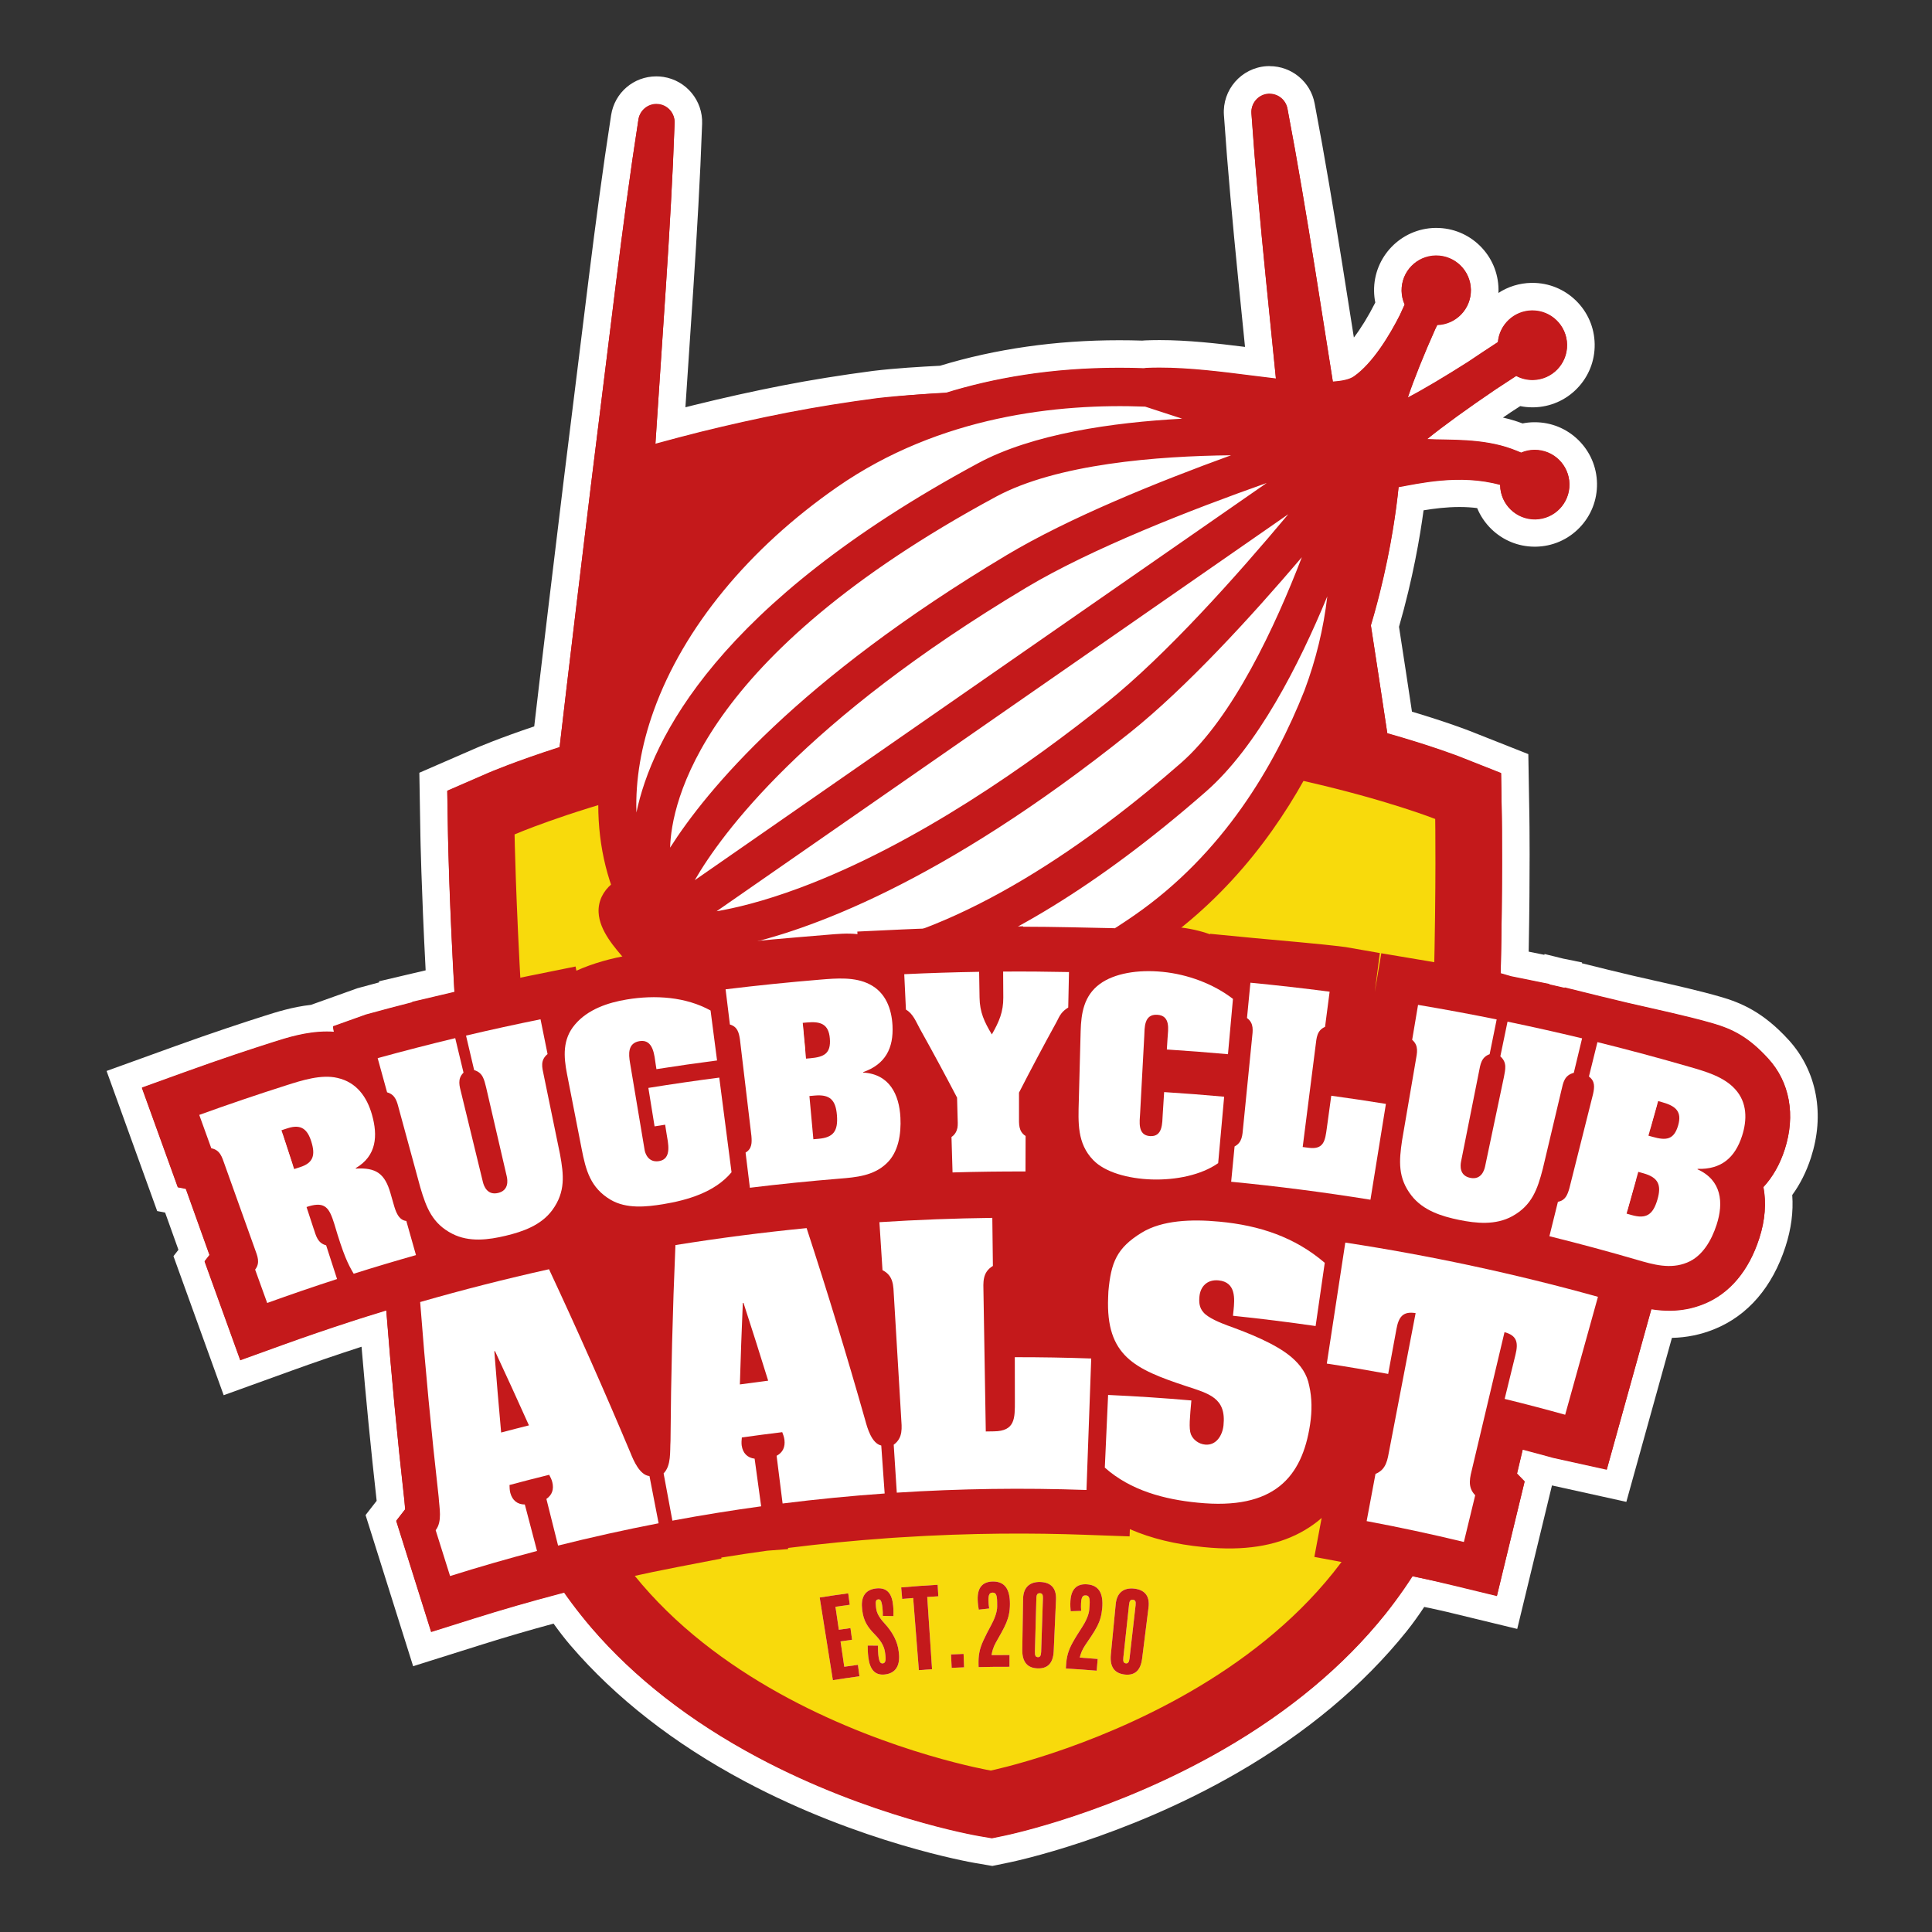 <?xml version="1.0" encoding="UTF-8"?><svg id="Laag_1" xmlns="http://www.w3.org/2000/svg" viewBox="0 0 1080 1080"><rect x="0" y="0" width="1080" height="1080" fill="#333333" stroke="none"/><defs><style>.cls-1{fill:#f8da0c;}.cls-2{fill:#c4191b;}.cls-3{fill:#fff;}</style></defs><path class="cls-2" d="M546.26,1033.84c-2.53-.43-62.85-10.98-126.4-44.89-38.48-20.53-70.48-45.48-95.11-74.16-4.48-5.22-8.38-10.65-12.11-15.98-15.17,4.01-30.43,8.43-45.4,13.14l-31.25,9.83-23.05-73.27,5.6-7.2c-.05-.58-.1-1.19-.15-1.81-3.61-32-6.76-64.56-9.38-96.92-.48.15-6.04,1.9-6.04,1.9l-4.46,1.44c-12.66,4.1-25.46,8.48-38.02,13.02l-30.81,11.13-24.01-66.47,2.77-3.55-10.35-28.92-4.46-.87-24.18-66.95,30.81-11.13c22.22-8.03,39.08-13.51,49.83-16.93,6.81-2.18,16.63-5.32,27.44-6.13l-.09-.5,24.71-8.84.28-.08c6.2-1.71,12.49-3.39,18.77-5.03l-.09-.38,24.86-5.85c-2.71-50.09-3.25-81.14-3.26-81.46l-.5-30.01,27.52-11.97c.14-.06,13.26-5.73,36-13.2l3.33-28.41,5.42-45.42,8.24-68.1,14.05-113.47c2.02-16.2,3.94-31.07,5.9-45.44,1.98-14.75,4.2-30.04,6.59-45.43,1.36-8.77,8.79-15.14,17.66-15.14.92,0,1.85.07,2.76.21,8.96,1.39,15.46,9.27,15.13,18.32-.56,15.54-1.26,30.98-2.1,45.86-.79,14.4-1.7,29.37-2.78,45.73l-5.15,77.29c4.83-1.28,9.79-2.56,15-3.87,16.48-4.08,33.02-7.74,49.16-10.9,15.82-3.07,32.2-5.71,50.1-8.07,13.05-1.56,26.7-2.3,37.83-2.88,30.64-9.42,63.88-14.2,98.82-14.2,4.38,0,8.85.08,13.29.23.42-.06.92-.12,1.47-.14,2.48-.11,5.1-.16,7.75-.16,17.33,0,35.31,2.28,52.7,4.49,1.3.17,2.55.32,3.74.47l-4.79-47.62c-1.62-16.2-3.03-31.12-4.32-45.62-1.33-14.82-2.56-30.22-3.64-45.76-.68-9.84,6.76-18.4,16.6-19.08.42-.03.84-.04,1.25-.04,8.58,0,15.97,6.12,17.56,14.56,2.88,15.19,5.61,30.39,8.11,45.19,2.43,14.26,4.85,29.05,7.42,45.21l8.67,54.86c.62-.22.88-.38.94-.43,7.08-4.92,15.73-16.64,23.16-31.36.42-.94.86-1.89,1.3-2.85-.69-2.33-1.05-4.74-1.1-7.2-.25-14.93,11.69-27.28,26.62-27.53h.46c14.68,0,26.82,11.94,27.07,26.62.22,13.04-8.98,24.21-21.31,26.91-2.46,5.55-4.82,11.09-6.95,16.32,4.64-2.79,9.63-5.89,14.85-9.21,4.32-2.93,8.94-6,13.77-9.15,2.82-11.87,13.33-20.54,25.88-20.76h.46c14.68,0,26.82,11.94,27.07,26.62.12,7.23-2.58,14.08-7.61,19.28-5.03,5.2-11.78,8.13-19.01,8.25h-.46c-2.79,0-5.56-.43-8.21-1.27-2.71,1.78-5.39,3.52-8,5.21-7.47,5.06-14.52,9.99-20.76,14.5,8.98.55,18.95,1.87,28.36,5.36.86.32,1.71.65,2.54.97,2.25-.64,4.57-.98,6.93-1.02h.46c14.68,0,26.82,11.94,27.07,26.62.25,14.93-11.69,27.28-26.62,27.53h-.46c-12.65,0-23.42-8.87-26.31-20.72-4.9-.96-10.17-1.45-15.75-1.45-10.4,0-19.83,1.62-27.03,2.96-1.66,13.98-5.67,40.42-14.67,71.19l3.94,25.66,4.28,28.3c23.13,6.75,36.28,11.93,36.42,11.98l27.9,11.03.5,30.01c0,.31.51,31.1-.52,81.43l22.33,4.52.03-.13,3.07.76,3.13.63-.03.13,21.3,5.27,14.71,3.54c3.42.79,7.03,1.6,10.69,2.43,13.05,2.95,26.54,6,37.76,9.25,11.83,3.42,22.2,8.44,34.38,21.8,13.98,15.21,17.97,36.47,10.92,58.31-2.6,8.04-6.32,15.08-11.1,21,1.13,9.2.07,18.86-3.15,28.77-6.6,20.39-18.83,34.69-35.36,41.37-6.65,2.72-13.79,4.17-21.2,4.3-.36,0-.72,0-1.07,0-1.44,0-2.88-.05-4.33-.14l-25.13,90.4-37.29-8.23-.2-.06c-3.08-.86-6.19-1.71-9.3-2.54l-.4,1.69,4.28,4.39-18.3,75.57-31.84-7.71c-4.74-1.15-9.69-2.17-14.48-3.15-1.18-.24-2.36-.48-3.54-.73-3.78,5.82-7.74,11.73-12.31,17.43-23.65,29.49-54.79,55.5-92.56,77.31-62.33,35.99-122.3,48.59-124.82,49.11l-8.29,1.71-8.35-1.43Z"/><path class="cls-3" d="M709.72,52.36c4.9,0,9.08,3.51,9.98,8.28,2.85,14.99,5.55,30.01,8.09,45.04,2.56,15.03,5.02,30.08,7.41,45.13l9.88,62.48c5.08-.36,9.26-1.2,11.75-2.93,10.53-7.31,20.11-23.22,25.72-34.37.85-1.89,1.75-3.84,2.67-5.85-1.06-2.34-1.67-4.93-1.72-7.66-.18-10.7,8.35-19.51,19.04-19.69.11,0,.22,0,.33,0,10.55,0,19.18,8.46,19.36,19.04.18,10.62-8.22,19.38-18.8,19.68-.34.72-.71,1.48-1.1,2.29-6.13,13.7-12,28.23-15.38,38.38,8.79-4.59,21.09-11.93,33.81-20.03,5.03-3.4,10.54-7.06,16.58-10.99.85-9.76,8.96-17.49,18.97-17.66.11,0,.22,0,.33,0,10.55,0,19.18,8.46,19.36,19.05.18,10.7-8.34,19.51-19.04,19.69-.11,0-.22,0-.33,0-3.27,0-6.35-.81-9.06-2.25-3.12,2.07-7.03,4.64-11.4,7.46-15.05,10.19-29.43,20.55-38.52,27.96,11.69.67,30.83-.69,47.68,5.57,1.87.69,3.52,1.36,5,1.99,2.24-.96,4.7-1.51,7.29-1.55.11,0,.22,0,.33,0,10.54,0,19.18,8.46,19.36,19.04.18,10.7-8.35,19.51-19.04,19.69-.11,0-.22,0-.33,0-10.55,0-19.18-8.46-19.36-19.04,0-.08,0-.17,0-.25-7.65-2.12-15.39-2.88-22.7-2.88-14.29,0-26.94,2.9-34.07,4.13-1.33,13.38-5.27,42.73-15.51,77.2l4.2,27.36,5.02,33.17c24.96,7.09,39.62,12.77,40.47,13.11l23.12,9.14.42,24.86c.02,1.43.53,34.25-.64,87.06l5.86,1.7,21.44,4.34-.05.22c2.84.63,5.67,1.28,8.5,1.92l.06-.23,20.01,4.95,14.76,3.55c15.76,3.64,33.96,7.49,48.1,11.59,10.82,3.13,19.83,7.52,30.84,19.59,12.07,13.13,15.45,31.62,9.28,50.75-2.71,8.39-6.76,15.45-11.93,21.03,1.68,8.8.98,18.57-2.32,28.72-5.87,18.14-16.57,30.81-30.91,36.6-6.38,2.61-12.6,3.64-18.45,3.74-.32,0-.63,0-.94,0-3.49,0-6.84-.32-10-.83l-24.93,89.69-29.95-6.61c-5.64-1.57-11.33-3.1-17.03-4.59l-3.21,13.52,4.26,4.37-15.48,63.93-24.35-5.9c-7.73-1.87-15.61-3.32-23.43-5.03-4.64,7.19-9.24,14.4-14.73,21.25-23.05,28.74-53.46,54.13-90.4,75.46-61.22,35.35-120.04,47.73-122.52,48.23l-6.87,1.42-6.92-1.18c-2.49-.43-61.7-10.82-124.07-44.09-37.64-20.08-68.89-44.43-92.89-72.38-5.45-6.35-10.04-13.09-14.72-19.78l-3.51.92c-15.85,4.17-31.81,8.77-47.44,13.69l-23.9,7.52-19.53-62.06,5-6.43c-.03-.34-.06-.66-.09-.96-.12-1.18-.25-2.49-.34-3.87-3.97-35.22-7.38-71-10.14-106.42-3.57,1.09-7.14,2.19-10.68,3.3l-4.6,1.45-4.51,1.46c-12.76,4.13-25.64,8.54-38.27,13.11l-23.56,8.51-19.94-55.21,2.76-3.54-13.26-37.05-4.47-.87-20.08-55.58,23.56-8.51c21.58-7.8,38.2-13.22,49.55-16.84,7.82-2.5,18.67-5.97,30.25-5.97,1.32,0,2.66.05,4,.14l-.53-3.08,18.34-6.56c8.59-2.37,17.28-4.67,25.97-6.89l-.05-.22,21.28-5.01,2.35-.56c-2.98-53.11-3.58-86.17-3.6-87.6l-.42-24.86,22.8-9.92c.83-.36,15.29-6.54,40-14.46l3.9-33.32,5.42-45.4,5.49-45.39,2.75-22.7,2.81-22.69,11.24-90.76c1.88-15.13,3.83-30.24,5.88-45.36,2.03-15.11,4.23-30.21,6.57-45.29.78-5.02,5.11-8.62,10.04-8.61.52,0,1.04.04,1.57.12,5.15.8,8.79,5.33,8.61,10.42-.55,15.25-1.24,30.49-2.09,45.72-.83,15.23-1.77,30.44-2.78,45.65l-5.87,88.07c.39-.11.78-.22,1.16-.32,8.02-2.21,16.06-4.31,24.12-6.34,16.14-3.99,32.39-7.61,48.76-10.81,16.39-3.18,32.94-5.79,49.63-7.99,12.57-1.5,25.37-2.21,38.18-2.88,27.08-8.43,59.43-14.14,97.46-14.14,4.52,0,9.11.08,13.79.25.43-.07.85-.15,1.29-.17,2.46-.11,4.93-.16,7.43-.16,16.85,0,34.55,2.25,51.74,4.43,4.38.56,8.87,1.11,13.33,1.63l-5.75-57.2c-1.51-15.17-2.96-30.34-4.31-45.53-1.36-15.19-2.57-30.39-3.63-45.62-.39-5.61,3.84-10.47,9.44-10.85.24-.02.48-.03.72-.03M709.72,36.94h0c-.59,0-1.2.02-1.79.06-14.07.98-24.73,13.23-23.75,27.31,1.08,15.57,2.31,31.02,3.65,45.93,1.28,14.47,2.7,29.42,4.32,45.68l3.82,38c-15.78-1.98-31.95-3.81-47.8-3.81-2.76,0-5.49.06-8.09.17-.54.02-1.05.07-1.5.12-4.32-.14-8.66-.21-12.92-.21-35.36,0-69.05,4.8-100.17,14.26-11.07.58-24.47,1.33-37.3,2.87h-.09s-.09.02-.09.02c-18.06,2.38-34.59,5.04-50.55,8.14-16.29,3.18-32.95,6.88-49.53,10.98h-.03s-.03.01-.03.01c-1.59.4-3.16.8-4.72,1.19l4.44-66.62c1.08-16.42,2-31.41,2.79-45.83.84-14.92,1.55-30.41,2.11-46.01.48-12.95-8.83-24.22-21.65-26.21-1.3-.2-2.62-.3-3.94-.3-12.7,0-23.33,9.11-25.28,21.67-2.39,15.43-4.62,30.77-6.61,45.6-1.95,14.38-3.89,29.28-5.9,45.51l-11.24,90.77-2.81,22.69-2.75,22.74-5.49,45.39-5.42,45.42-2.76,23.57c-20.11,6.77-31.43,11.66-31.97,11.89l-22.81,9.92-9.44,4.11.17,10.29.42,24.86c0,.31.51,28.85,2.93,75.3l-11.07,2.6-15.05,3.54.14.58c-3.87,1.03-7.73,2.08-11.57,3.13l-.56.15-.54.19-18.34,6.56-7.1,2.54c-10.41,1.17-19.57,4.1-26.12,6.19-10.79,3.44-27.75,8.95-50.09,17.02l-23.56,8.51-14.5,5.24,5.24,14.5,20.08,55.58,2.97,8.23,4.44.86,7.44,20.8-2.78,3.56,2.89,8.01,19.94,55.21,5.24,14.5,14.5-5.24,23.56-8.51c12.47-4.51,25.18-8.86,37.78-12.94l1.23-.4c2.42,28.79,5.26,57.67,8.45,86.13l-1.24,1.59-4.96,6.38,2.43,7.71,19.53,62.06,4.63,14.71,14.71-4.63,23.9-7.52c13.15-4.14,26.53-8.05,39.89-11.66,2.91,4.05,6,8.14,9.45,12.17,25.25,29.41,58,54.96,97.33,75.94,64.6,34.47,126.14,45.24,128.73,45.69l6.91,1.18,2.86.49,2.85-.59,6.87-1.42c2.57-.53,63.72-13.37,127.12-49.98,38.6-22.29,70.47-48.93,94.72-79.16,3.62-4.51,6.84-9.1,9.87-13.64,4.36.9,8.52,1.77,12.64,2.76l24.35,5.9,14.99,3.63,3.63-14.99,15.48-63.93.31-1.29,27.31,6.03,14.27,3.15,3.91-14.08,21.57-77.59c8.25-.17,16.22-1.81,23.69-4.86,18.71-7.56,32.47-23.51,39.79-46.15,3.2-9.84,4.47-19.52,3.78-28.85,4.43-6.08,7.94-13.08,10.47-20.9,3.86-11.98,4.77-23.8,2.69-35.14-2.11-11.55-7.4-22.19-15.29-30.77-14.18-15.53-26.6-20.7-37.91-23.97-11.43-3.32-25.04-6.39-38.19-9.36-3.62-.82-7.2-1.63-10.66-2.42l-14.65-3.52-14.05-3.48.09-.45-10.56-2.14-10.4-2.57-.11.45-8.76-1.77c.85-46.11.41-74.01.39-75.27l-.42-24.86-.17-10.29-9.57-3.79-23.12-9.14c-.12-.05-11.8-4.65-32.36-10.81l-3.55-23.43-3.69-24.01c7.73-26.82,11.74-50.3,13.73-65.11,5.91-.98,12.8-1.85,20.1-1.85,3.43,0,6.73.2,9.86.6,1.77,4.31,4.41,8.25,7.82,11.61,6.55,6.43,15.2,9.97,24.37,9.97.2,0,.39,0,.59,0,9.3-.16,17.97-3.92,24.43-10.6,6.46-6.68,9.93-15.48,9.78-24.77-.15-9.19-3.85-17.79-10.4-24.23-6.55-6.43-15.2-9.97-24.37-9.97-.2,0-.39,0-.59,0-2.12.03-4.22.26-6.27.67-.13-.05-.26-.1-.39-.15-3.49-1.3-7.03-2.32-10.55-3.12,1.49-1.02,2.99-2.05,4.52-3.08,1.69-1.09,3.41-2.2,5.14-3.33,2.24.45,4.53.68,6.82.68.2,0,.39,0,.59,0,9.3-.16,17.97-3.92,24.43-10.6,6.46-6.68,9.93-15.48,9.77-24.77-.15-9.19-3.85-17.79-10.4-24.23-6.55-6.43-15.2-9.97-24.37-9.97-.2,0-.39,0-.59,0-6.79.11-13.12,2.16-18.43,5.62.03-.71.04-1.42.03-2.14-.15-9.19-3.85-17.79-10.4-24.23-6.55-6.43-15.2-9.97-24.37-9.97-.2,0-.39,0-.59,0-19.18.32-34.53,16.19-34.2,35.37.04,2.14.26,4.24.68,6.31-.04.1-.09.19-.13.29-3.78,7.46-7.9,14.14-11.84,19.31l-6.36-40.25c-2.58-16.23-5.01-31.05-7.44-45.31-2.5-14.79-5.24-30.05-8.14-45.33-2.27-12.06-12.84-20.82-25.13-20.82h0Z"/><line class="cls-2" x1="332.33" y1="431.93" x2="366.97" y2="67.91"/><path class="cls-2" d="M777.34,422.11l-6.84-45.2-6.94-45.19-7.01-45.18-3.51-22.59-3.57-22.58-14.28-90.33c-2.39-15.05-4.85-30.1-7.41-45.13-2.54-15.03-5.24-30.05-8.09-45.04-.94-5-5.5-8.61-10.7-8.25-5.61.39-9.83,5.25-9.44,10.86,1.06,15.23,2.26,30.43,3.63,45.62,1.35,15.19,2.79,30.36,4.31,45.53l8.83,87.82c-.39-.09-.78-.19-1.17-.28-8.09-1.94-16.19-3.77-24.32-5.52-16.26-3.45-32.63-6.52-49.1-9.17-16.48-2.63-33.11-4.68-49.87-6.32-16.8-1.44-33.76-2.25-50.97-2.12-17.2.45-34.13,1.84-50.87,3.83-16.69,2.2-33.24,4.81-49.63,7.99-16.38,3.2-32.62,6.82-48.76,10.81-8.06,2.03-16.1,4.13-24.12,6.34-.39.11-.78.22-1.16.32l5.87-88.07c1-15.21,1.94-30.43,2.77-45.65.86-15.22,1.55-30.46,2.09-45.72.19-5.08-3.46-9.62-8.61-10.42-5.55-.86-10.75,2.94-11.61,8.49-2.34,15.08-4.54,30.18-6.57,45.29-2.05,15.11-4,30.23-5.89,45.35l-11.24,90.76-2.81,22.69-2.75,22.7-5.49,45.39-5.42,45.4-5.32,45.41c-.03.27-.07.63-.09.91-.85,11.59,7.86,21.67,19.44,22.52,11.59.85,21.67-7.86,22.52-19.44l3.34-45.6,3.24-45.61,3.17-45.61.82-11.74.85-.22,5.84-1.47,5.86-1.43c7.82-1.9,15.67-3.7,23.53-5.43,15.71-3.5,31.48-6.65,47.26-9.52,15.79-2.76,31.58-5.18,47.36-7.09,15.76-1.78,31.47-3.03,46.99-3.39,15.52-.17,31.27.56,47.08,1.81,15.83,1.37,31.69,3.26,47.57,5.49,15.87,2.33,31.73,4.96,47.56,7.92,7.91,1.46,15.82,3,23.7,4.64l5.9,1.23,5.89,1.28.85.19,1.21,11.7,4.7,45.48,4.77,45.47,4.87,45.46c.03.27.08.63.12.91,1.74,11.49,12.46,19.39,23.95,17.65,11.49-1.74,19.39-12.46,17.65-23.95Z"/><path class="cls-1" d="M550.7,1008.11c-2.37-.41-58.7-10.29-118.45-42.17-35.59-18.99-65.04-41.89-87.52-68.08-28.63-33.35-45.91-71.92-51.35-114.65-21.67-170.27-24.32-314.99-24.34-316.43l-.21-12.43,11.4-4.96c1.14-.5,28.51-12.31,74.77-24.44,42.42-11.13,109.62-24.67,188.92-26,79.3-1.33,146.92,9.94,189.68,19.64,46.64,10.57,74.39,21.46,75.55,21.91l11.56,4.57.21,12.43c.02,1.44,2.24,146.17-13.7,317.07-4,42.89-19.97,82.02-47.47,116.31-21.59,26.93-50.25,50.81-85.19,70.98-58.64,33.86-114.61,45.64-116.96,46.12l-3.44.71-3.46-.59Z"/><path class="cls-2" d="M544.22,417.56c149.92-2.52,258.07,40.25,258.07,40.25,0,0,2.41,143.17-13.62,315.03-16.03,171.86-234.83,216.91-234.83,216.91,0,0-220.19-37.68-241.99-208.9-21.79-171.22-24.2-314.4-24.2-314.4,0,0,106.65-46.38,256.57-48.9M543.6,380.33c-35.84.6-72.28,3.67-108.28,9.12-28.8,4.36-57.41,10.24-85.05,17.49-47.63,12.49-76.27,24.85-77.47,25.37l-22.8,9.91.42,24.86c.03,1.49.65,37.22,3.98,94.53,3.07,52.77,9.12,134.45,20.51,223.95,5.91,46.41,24.64,88.27,55.69,124.43,24,27.95,55.25,52.3,92.89,72.38,62.37,33.27,121.58,43.67,124.07,44.09l6.92,1.18,6.87-1.42c2.47-.51,61.3-12.88,122.52-48.23,36.94-21.33,67.36-46.72,90.4-75.46,29.82-37.18,47.14-79.65,51.48-126.23,4.62-49.58,10.63-128.78,12.97-224.51,1.4-57.38.83-93.11.81-94.61l-.42-24.86-23.12-9.14c-1.21-.48-30.26-11.87-78.28-22.76-27.86-6.32-56.66-11.24-85.59-14.62-36.17-4.23-72.68-6.08-108.53-5.47h0Z"/><path class="cls-3" d="M366.31,520.26c48.91,70.43,166.59,74.6,274.02-.01,60.19-41.8,92.37-104.62,109.15-160.35,12.29-40.82,29.21-89.9,12.28-114.28h0c-16.93-24.37-68.83-25.66-111.37-28.4-58.09-3.74-128.19,4.48-188.38,46.28-107.43,74.61-144.62,186.34-95.71,256.76Z"/><path class="cls-2" d="M857.62,251.64c-2.59.04-5.05.6-7.29,1.55-1.48-.63-3.13-1.3-5-1.99-16.85-6.25-36-4.9-47.68-5.57,9.09-7.41,23.47-17.77,38.52-27.96,4.37-2.82,8.28-5.39,11.4-7.46,2.8,1.48,6,2.3,9.39,2.25,10.7-.18,19.22-9,19.04-19.69-.18-10.7-9-19.22-19.69-19.04-10.01.17-18.12,7.9-18.97,17.66-6.04,3.93-11.56,7.59-16.58,10.99-12.73,8.1-25.02,15.45-33.81,20.03,3.38-10.15,9.25-24.69,15.38-38.38.4-.81.76-1.57,1.11-2.29,10.58-.31,18.98-9.07,18.8-19.68-.18-10.7-9-19.22-19.69-19.04-10.7.18-19.22,9-19.04,19.69.05,2.73.66,5.32,1.72,7.66-.93,2-1.82,3.96-2.67,5.85-5.61,11.15-15.19,27.06-25.72,34.37-8.29,5.76-34.12,2.48-56.91-.41-19.74-2.5-40.15-5.09-59.17-4.27-.44.02-.87.1-1.29.17-88.7-3.15-148.49,24.42-183.48,48.71-53.08,36.87-92.3,84.83-110.42,135.07-18.24,50.56-13.96,99.03,12.04,136.47,26,37.44,69.92,58.37,123.67,58.94,53.4.57,112.04-19.43,165.12-56.29,42.81-29.73,71.29-69.42,90.17-107.39.13-.2.26-.4.38-.61,33.61-60.88,42.68-126.48,44.88-148.63,10.78-1.87,34.16-7.53,56.77-1.25,0,.08,0,.17,0,.25.18,10.7,9,19.22,19.69,19.04,10.7-.18,19.22-9,19.04-19.69-.18-10.7-9-19.22-19.69-19.04ZM355.76,454.2c-.59-18.12,2.63-37.4,9.75-57.15,16.64-46.13,53.06-90.46,102.56-124.84,57.24-39.75,123.53-46.77,172.08-44.9l20.68,6.74c-38.84,2.09-83.58,8.43-114.2,24.96-145.64,78.6-182.35,154.41-190.87,195.19ZM556.71,277.69c34.13-18.42,90.42-22.76,131.47-23.19-41.2,14.96-90.64,34.98-125.37,55.75-117.19,70.07-167.84,131.55-188.21,163.58.68-24.45,16.34-106.67,182.12-196.14ZM573.69,328.47c36.6-21.88,91.82-43.43,134.4-58.48l-319.71,222.04c14.87-25.79,61.07-89.27,185.31-163.55ZM720.2,287.41c-28.97,34.64-68.44,78.85-101.74,105.51-42.15,33.75-106.11,79.09-171.41,103.42-20.65,7.69-36.3,11.33-46.48,13.06l319.64-221.98ZM631.72,409.49c31.59-25.29,67.61-64.63,96.02-98.01-14.73,38.31-38.46,89.55-67.64,115.09-48.44,42.41-120.97,95.09-191.43,105.23-27.73,3.99-46.43-.01-55.8-3.12,37.18-7.94,112.42-33.98,218.85-119.2ZM729.24,385.88c-16.78,42.42-45.66,91.42-94.96,125.66-49.5,34.38-103.76,53.02-152.79,52.5-21-.22-40.19-3.94-56.96-10.82,41.18,6.26,125.04-1.66,249.56-110.68,28.88-25.28,52.15-70.99,67.88-109.18-2.09,17.96-6.31,35.37-12.73,52.51Z"/><path class="cls-2" d="M363.21,499.45c.17,0,.17-.27,0-.27s-.17.27,0,.27h0Z"/><path class="cls-2" d="M358.74,489.04c-12.09-1.39-24.74,8.15-24.12,20.99.5,10.34,8.97,19.67,15.38,27.12,4.56,5.3,13.67,5.55,19.32,2.16,5.44-3.26,11.13-5.62,15.95-9.83,5.09-4.44,5.85-13.9,2.17-19.4-3.83-5.73-11.29-9.38-18.17-7.04-5.98,2.04-11,6.03-16.48,9.07,6.44.72,12.88,1.44,19.32,2.16,2.48,3.07.2.19-.34-.53-.7-.95-1.37-1.91-2.03-2.88-1.32-1.95-2.46-4.01-3.74-5.99-.15-.28-.31-.56-.46-.84,1.45,2.66,1.86,5.41,1.21,8.24-.35.83-.7,1.66-1.06,2.49-1.79,2.16-2.11,2.64-.97,1.45-.6.49-1.19.98-1.79,1.46,1.21-.83,2.34-1.74,3.39-2.76,2.53-2.36-2.36,1.64-.11.01,4.88-3.52,8.25-9.74,6.15-15.88-2.18-6.38-7.21-9.28-13.64-10.02h0Z"/><path class="cls-3" d="M175.35,686.87c1.3,3.97,2.23,8.05,6.96,9.26,2.04,6.29,4.07,12.57,6.11,18.86-13.08,4.24-26.1,8.7-39.06,13.38-2.25-6.22-4.49-12.43-6.74-18.65,3.01-3.86,1.24-7.65-.16-11.58-5.64-15.76-11.28-31.52-16.92-47.28-1.41-3.93-2.42-8-7.42-8.97-2.25-6.22-4.49-12.43-6.74-18.65,16.14-5.83,32.35-11.34,48.65-16.53,8.69-2.78,19.65-6.27,28.6-4.14,10.76,2.41,16.5,10.7,19.29,20.48,3.36,11.81,2.66,23.07-9.08,29.96.02.08.05.17.07.25,11.41-.68,16.24,2.86,19.37,13.76.59,2.05,1.17,4.1,1.76,6.14,1.04,3.64,2.56,8.9,7.1,9.37,1.8,6.36,3.6,12.72,5.4,19.08-11.65,3.3-23.26,6.77-34.83,10.42-3.17-5.43-5.61-10.13-10.88-28.02-2.67-8.45-4.89-12.43-14.1-9.72-.46.15-.92.3-1.37.45,1.33,4.05,2.65,8.1,3.98,12.15ZM164.44,653.52c1.14-.37,2.29-.75,3.43-1.12,7.37-2.38,8.49-6.82,6.14-14.29-2.15-6.84-5.67-9.85-13.18-7.43-1.16.38-2.33.76-3.49,1.14,2.37,7.23,4.73,14.46,7.1,21.69Z"/><path class="cls-3" d="M260.52,578.9c13.84-3.26,27.73-6.29,41.64-9.11,1.31,6.48,2.62,12.96,3.93,19.43-4.26,3.53-3.01,7.54-2.17,11.62,3.04,14.78,6.08,29.55,9.12,44.33,2.15,11.68,3.11,21.05-4.2,31.14-6.3,8.68-16.69,12.22-26.13,14.48-9.44,2.25-20.32,3.79-29.89-1.1-11.1-5.69-14.49-14.48-17.85-25.87-3.97-14.56-7.93-29.11-11.9-43.67-1.1-4.02-1.79-8.17-6.68-9.53-1.76-6.37-3.51-12.74-5.27-19.11,14.41-3.97,28.86-7.7,43.36-11.18,1.54,6.43,3.09,12.85,4.63,19.28-3.61,3.55-2.22,7.52-1.23,11.57,4.02,16.52,8.04,33.03,12.06,49.55.52,2.16,2.39,7.6,8.5,6.14,6.12-1.45,5.33-7.14,4.83-9.31-3.84-16.56-7.68-33.12-11.52-49.68-1.08-4.03-1.62-8.2-6.7-9.69-1.51-6.43-3.03-12.87-4.54-19.3Z"/><path class="cls-3" d="M400.83,592.81c-11.31,1.47-22.6,3.08-33.88,4.85-.13-.82-.26-1.63-.38-2.45-.77-4.89-1.16-14.48-9.03-13.22-6.67,1.09-6.18,7.23-5.38,11.99,2.74,16.34,5.47,32.67,8.21,49.01.2,1.16,1.71,7.11,8.03,6.08,7.45-1.2,4.98-10.43,4.19-15.46-.26-1.63-.51-3.26-.77-4.9-1.97.31-3.94.62-5.91.94-1.16-7.17-2.31-14.34-3.47-21.5,13.19-2.13,26.4-4.05,39.63-5.76,2.29,17.63,4.58,35.27,6.86,52.9-9.28,11.18-24.67,15.62-38.18,17.85-9.55,1.55-20.54,2.7-29.34-2.42-11.43-6.74-13.95-16.58-16.29-28.62-2.72-13.91-5.44-27.82-8.16-41.73-1.9-9.72-2.59-19.44,4.48-27.68,7.05-8.37,18.27-12.23,28.99-13.98,15.87-2.62,32.9-1.5,46.78,6.17,1.21,9.31,2.42,18.63,3.63,27.94Z"/><path class="cls-3" d="M419.19,663.99c-.8-6.56-1.6-13.12-2.41-19.68,3.6-2.15,3.58-5.55,3.26-9.33-2.14-18-4.28-36.01-6.42-54.01-.58-3.74-1.38-7.06-5.6-8.26-.8-6.56-1.6-13.12-2.41-19.68,17.59-2.15,35.22-3.95,52.87-5.41,9.14-.76,19.4-1.62,27.59,2.58,9.04,4.54,12.35,13.79,12.84,23.04.67,12.78-4.04,21.73-16.38,26.07,0,.09.01.17.02.26,14.58.87,20.13,12.14,20.79,25.15.47,9.12-1.06,19.37-7.76,25.64-7.29,6.96-17.01,7.76-26.41,8.52-16.69,1.36-33.35,3.05-49.98,5.08ZM450.56,591.78c.79-.07,1.58-.14,2.38-.21,7.79-.69,11.61-2.68,10.95-11.01-.65-8.19-5.23-9.67-12.74-9-.8.07-1.61.14-2.41.22.61,6.67,1.22,13.34,1.83,20ZM454.68,636.85c.98-.09,1.95-.18,2.93-.26,8.28-.73,10.94-4.32,10.24-13.17-.68-8.58-3.94-11.74-12.39-11-1,.09-1.99.18-2.99.27.74,8.05,1.47,16.11,2.21,24.16Z"/><path class="cls-3" d="M514.3,575.26c-2.17-3.96-3.85-8.59-7.88-10.88-.31-6.6-.63-13.2-.94-19.8,13.95-.66,27.9-1.1,41.86-1.33.08,4.83.16,9.65.24,14.48.13,8.09,2.65,13.52,6.87,20.52,4.05-7.09,6.45-12.58,6.4-20.66-.03-4.83-.06-9.65-.09-14.48,12.27-.08,24.54.01,36.81.27-.14,6.61-.28,13.21-.42,19.82-3.55,2.28-4.53,3.96-6.47,7.97-7.23,13.14-14.25,26.35-21.05,39.61,0,4.43,0,8.87,0,13.3,0,4.18-.38,8.34,3.69,10.96-.02,6.61-.04,13.22-.06,19.82-13.6-.04-27.19.14-40.78.54-.2-6.61-.39-13.21-.59-19.82,2-1.36,2.85-3.08,3.31-5.05.33-1.84.15-3.92.1-6-.1-3.65-.2-7.3-.29-10.95-6.7-12.82-13.6-25.6-20.69-38.31Z"/><path class="cls-3" d="M652.7,580.03c.29-4.55,1.74-12.32-5.8-12.77-7.54-.43-7.01,7.45-7.25,12-.77,14.37-1.54,28.74-2.32,43.11-.25,4.56-1.55,12.31,5.59,12.72,7.14.43,6.75-7.42,7.04-11.98.27-4.21.54-8.42.8-12.63,11.19.71,22.37,1.57,33.55,2.58-1.12,12.38-2.23,24.77-3.35,37.15-9.38,6.61-23.55,9.53-37.08,9.11-13.4-.43-26.26-4.08-32.74-10.81-9.05-9.3-8.43-20.99-8.08-33.26.34-12.95.69-25.9,1.03-38.85.27-10.03,1.84-19.8,10.65-26.3,8.1-5.99,21.28-8.2,35.08-6.84,13.94,1.35,28.43,6.65,39.41,15.12-.93,10.31-1.86,20.61-2.79,30.92-11.38-1.03-22.77-1.9-34.17-2.63.14-2.21.28-4.43.42-6.64Z"/><path class="cls-3" d="M688.23,660.59c.64-6.58,1.27-13.16,1.91-19.73,4.32-2.2,4.36-6.39,4.77-10.54,1.66-16.66,3.32-33.31,4.98-49.97.41-4.15,1.24-8.27-2.81-11.28.64-6.58,1.27-13.16,1.91-19.73,14.78,1.43,29.54,3.1,44.28,5.02-.85,6.55-1.71,13.11-2.56,19.66-4.63,2.03-4.74,6.23-5.27,10.37-2.41,18.93-4.82,37.87-7.23,56.8,1.1.14,2.21.28,3.31.43,8.64,1.14,9.24-4.15,10.2-11.14.82-5.99,1.64-11.97,2.46-17.96,10.2,1.4,20.38,2.91,30.55,4.56-2.88,17.86-5.76,35.71-8.64,53.57-25.87-4.17-51.84-7.52-77.86-10.04Z"/><path class="cls-3" d="M842.72,571.11c13.93,2.89,27.83,6,41.68,9.33-1.55,6.43-3.09,12.85-4.64,19.28-5.36,1.4-5.92,5.56-6.89,9.62-3.48,14.68-6.96,29.36-10.44,44.04-2.98,11.5-6.07,20.39-16.98,26.45-9.4,5.21-20.32,4.03-29.83,2.1-9.51-1.95-20.01-5.14-26.6-13.6-7.64-9.84-6.99-19.23-5.23-30.98,2.55-14.87,5.09-29.74,7.64-44.61.7-4.11,1.82-8.16-2.02-11.46,1.1-6.52,2.19-13.03,3.29-19.55,14.68,2.47,29.33,5.18,43.95,8.14-1.31,6.48-2.62,12.95-3.93,19.43-4.77,1.7-5.18,5.88-6,9.97-3.32,16.67-6.65,33.34-9.97,50.01-.43,2.18-1.04,7.89,5.12,9.15,6.16,1.27,7.85-4.23,8.31-6.4,3.5-16.63,7.01-33.27,10.51-49.9.73-4.11,1.99-8.12-1.99-11.61,1.34-6.47,2.68-12.94,4.02-19.41Z"/><path class="cls-3" d="M866.13,691.04c1.59-6.41,3.18-12.83,4.76-19.24,4.15-.72,5.36-3.91,6.4-7.54,4.42-17.58,8.83-35.17,13.25-52.75.79-3.7,1.23-7.09-2.32-9.72,1.59-6.41,3.18-12.83,4.76-19.24,17.32,4.29,34.59,8.93,51.77,13.91,8.9,2.58,18.91,5.47,25.16,12.35,6.92,7.5,6.75,17.34,3.91,26.15-3.93,12.17-11.6,18.83-24.83,18.44-.03.08-.05.17-.08.25,13.48,6.07,14.71,18.6,10.68,30.99-2.81,8.69-7.94,17.71-16.52,21.15-9.39,3.87-18.87,1.11-28.01-1.55-16.25-4.74-32.56-9.13-48.94-13.19ZM921.49,634.85c.77.22,1.55.43,2.32.65,7.6,2.15,11.92,1.67,14.27-6.35,2.31-7.88-1.48-10.91-8.81-12.98-.79-.22-1.57-.44-2.35-.66-1.81,6.45-3.62,12.89-5.43,19.34ZM909.26,678.42c.95.27,1.91.54,2.86.81,8.07,2.29,11.88-.1,14.38-8.62,2.43-8.25.47-12.38-7.77-14.72-.97-.28-1.94-.55-2.92-.82-2.18,7.79-4.37,15.57-6.55,23.36Z"/><path class="cls-3" d="M300.19,867c-16.28,4.28-32.48,8.95-48.59,14.02-2.69-8.54-5.38-17.09-8.06-25.63,3.81-4.9,2.03-12.48,1.68-18.48-4.09-36.23-7.55-72.59-10.35-109.06,23.86-6.86,47.88-12.97,72.03-18.34,15.88,33.96,31.05,68.16,45.51,102.59,1.81,4.51,5.2,12.47,10.65,13.04,1.7,8.79,3.4,17.59,5.11,26.38-18.82,3.64-37.56,7.8-56.2,12.47-2.18-8.69-4.35-17.38-6.53-26.07,3.23-2.27,4.27-5.43,3.3-9.38-.38-1.55-1.06-2.83-1.74-4.12-7.41,1.82-14.8,3.72-22.18,5.7.02,1.46.09,3.09.46,4.45,1.11,4.1,3.92,6.45,8.1,6.45,2.28,8.66,4.55,17.33,6.83,25.99ZM295.68,796.79c-6.22-13.87-12.55-27.71-18.98-41.51-.12.03-.24.06-.37.09,1.17,15.16,2.44,30.3,3.81,45.42,5.17-1.37,10.35-2.71,15.54-4Z"/><path class="cls-3" d="M425.49,842.04c-16.59,2.27-33.13,4.94-49.62,8.01-1.64-8.81-3.27-17.61-4.91-26.42,4.34-4.4,3.49-12.14,3.86-18.14.27-36.45,1.18-72.95,2.75-109.49,24.36-3.91,48.82-7.07,73.33-9.48,11.64,35.63,22.56,71.41,32.75,107.32,1.26,4.69,3.66,13.01,8.98,14.22.63,8.94,1.26,17.87,1.9,26.81-19.05,1.35-38.08,3.21-57.05,5.59-1.11-8.89-2.23-17.78-3.35-26.66,3.46-1.86,4.86-4.87,4.38-8.91-.19-1.58-.71-2.94-1.23-4.3-7.54.91-15.07,1.9-22.59,2.97-.15,1.45-.27,3.07-.08,4.47.6,4.2,3.11,6.87,7.23,7.38,1.22,8.87,2.43,17.75,3.65,26.62ZM429.41,771.81c-4.5-14.52-9.09-29.02-13.8-43.5-.12.02-.25.03-.37.05-.65,15.19-1.2,30.37-1.65,45.54,5.27-.73,10.55-1.43,15.82-2.09Z"/><path class="cls-3" d="M501.31,834.42c-.57-8.94-1.15-17.88-1.72-26.82,5.34-3.88,4.51-9.49,4.16-15.14-1.35-22.65-2.7-45.3-4.05-67.95-.34-5.64-.09-11.34-6.38-14.48-.57-8.94-1.15-17.88-1.72-26.82,21.01-1.35,42.06-2.15,63.11-2.41.11,8.96.22,17.91.32,26.87-6.03,3.62-5.35,9.27-5.26,14.93.43,25.87.86,51.74,1.29,77.6,1.52-.03,3.04-.05,4.55-.07,11.9-.12,11.72-7.32,11.71-16.88-.01-8.19-.03-16.38-.04-24.57,14.24-.02,28.48.22,42.72.73-.88,24.5-1.77,49-2.65,73.5-35.35-1.27-70.73-.77-106.03,1.49Z"/><path class="cls-3" d="M689.53,732.74c.69-6.67,1.49-16.04-8.35-17-6.43-.61-10.22,3.51-10.7,9.14-.26,3-.14,6.02,2.24,8.72,2.54,3.06,9.38,5.84,13.34,7.31,11.54,4.17,26.9,10.11,35.89,17.77,5.16,4.44,8.69,9.42,9.93,16.03,1.57,6.84,1.56,14.17.52,21.16-.03.23-.07.47-.1.7-4.46,29.02-19.95,47.77-62.79,43.43-18.43-1.78-37.5-6.75-51.91-19.59.61-13.54,1.22-27.08,1.84-40.62,15.53.7,31.05,1.73,46.55,3.08-.79,8.98-1.54,15.66-.25,18.97,1.31,3.13,4.44,5.37,7.93,5.7,6.26.61,9.7-5.24,10.27-10.69,1.64-15.46-8.04-17.77-21.05-22.05-28.47-9.44-44.77-16.78-43.43-49.52.05-1.12.1-2.24.14-3.36,1.47-16.2,4.61-24.27,18.65-32.87,11.44-6.97,27.78-7.6,43.32-6.14,22.52,2.1,42.15,8.62,58.98,23.02-1.7,11.78-3.41,23.56-5.11,35.34-15.37-2.22-30.77-4.14-46.2-5.74.1-.94.19-1.88.29-2.81Z"/><path class="cls-3" d="M752.03,694.61c47.48,7.26,94.65,17.36,141.24,30.32-6.11,21.97-12.22,43.95-18.33,65.92-11.24-3.13-22.52-6.08-33.83-8.85,2.02-8.24,4.04-16.48,6.06-24.73,1.64-6.69.87-10.72-6.14-12.58-5.97,25.17-11.94,50.35-17.91,75.52-1.31,5.51-3.11,10.88,1.53,15.64-2.11,8.71-4.22,17.41-6.33,26.12-18.04-4.37-36.17-8.26-54.36-11.66,1.65-8.8,3.3-17.61,4.95-26.41,6.16-2.44,6.73-8.08,7.79-13.64,4.88-25.41,9.76-50.81,14.64-76.22-7.14-1.18-9.49,2.18-10.73,8.95-1.54,8.35-3.07,16.69-4.61,25.04-11.41-2.1-22.85-4.03-34.31-5.78,3.45-22.54,6.89-45.09,10.34-67.63Z"/><path class="cls-2" d="M988.39,591.89c-11.01-12.07-20.01-16.45-30.84-19.59-14.14-4.1-32.33-7.95-48.1-11.59l-14.76-3.55-20.01-4.95-.06.23c-2.83-.65-5.66-1.29-8.5-1.92l.05-.22-21.44-4.34-15.65-4.55-5.86.32c-8.79-1.66-17.61-3.23-26.37-4.7l-24.7-4.15-3.65,21.71,2.84-21.83-19.03-3.33c-14.93-1.94-35.92-3.57-50.92-5.02l-24.94-2.41-.03.27c-5.61-1.99-11.62-3.37-18.36-4.02-11.42-1.12-23.9-.36-34.97,2.11l.03-1.49-25.05-.53c-8.66-.18-17.4-.28-26.11-.3v-.23s-18.2.3-18.2.3l-18.24.11,5.82.13c-10.42.26-26.7.73-37.06,1.22l-25.02,1.18.07,1.43c-5.87-.64-11.25-.09-17.1.39-17.91,1.48-41.84,3.43-59.67,5.61l-24.86,3.04.18,1.5c-9.19-.96-17.69-.16-25.7,1.17-10.2,1.67-20.79,4.6-29.97,8.74l-.47-2.35-24.56,4.96c-8.02,1.62-16.1,3.33-24.14,5.11l-.05-.22-21.32,5.12-21.28,5.01.05.22c-8.69,2.21-17.38,4.52-25.97,6.89l-18.34,6.56.53,3.08c-13.06-.95-25.53,3.04-34.25,5.82-11.35,3.62-27.97,9.04-49.55,16.84l-23.56,8.51,20.08,55.58,4.47.87,13.26,37.05-2.76,3.54,19.94,55.21,23.56-8.51c12.63-4.56,25.51-8.97,38.27-13.11l4.51-1.46,4.6-1.45c3.54-1.12,7.11-2.22,10.68-3.31,2.76,35.42,6.17,71.2,10.14,106.42.1,1.38.23,2.69.34,3.87.03.29.06.62.09.96l-5,6.43,19.52,62.06,23.9-7.52c15.63-4.92,31.59-9.52,47.44-13.69l5.75-1.51,5.74-1.44c18.09-4.53,36.55-8.63,54.87-12.17l24.6-4.76-.1-.54c8.56-1.39,17.14-2.68,25.67-3.85l11.65-.9.05-.64c18.43-2.31,37.17-4.15,55.7-5.46l3.3-.23,3.32-.21c40.12-2.58,74.95-2.49,103.52-1.46l25.04.9.15-4.04c11.89,5.19,25.56,8.51,41.25,10.03,5.71.58,11.14.82,16.31.74,19.43-.33,35.08-5.37,47.53-15.25.73-.58,1.43-1.17,2.12-1.78l-4.08,21.77,24.62,4.61c17.71,3.32,35.57,7.15,53.07,11.39l24.35,5.9,15.48-63.93-4.26-4.37,3.21-13.52c5.7,1.49,11.4,3.02,17.03,4.59l29.95,6.61,24.93-89.69c3.45.55,7.12.88,10.95.82,5.85-.1,12.06-1.13,18.45-3.74,14.35-5.79,25.04-18.46,30.91-36.6,3.3-10.15,4-19.92,2.32-28.72,5.17-5.57,9.22-12.63,11.93-21.03,6.17-19.13,2.79-37.62-9.28-50.75ZM157.46,652.91c-.1-.05-.2-.1-.3-.16-3.48-1.88-5.53-4.43-6.5-6.06l-.56-1.57c-.15-1.78.05-5.2,1.97-8.87.14-.26.27-.51.42-.76,1.82-.6,3.64-1.21,5.46-1.8l5.63,17.21-6.13,2.01ZM919.37,615.32c2.35.64,4.7,1.3,7.04,1.95l-3.83,13.67-8.5-2.39c-.54-2.27-.6-4.52-.03-6.45.75-2.49,2.77-4.9,5.33-6.79ZM908.83,657.32l5.88,1.65-4.96,17.69c-1.09-.31-2.18-.61-3.27-.91-.64-.78-1.27-1.67-1.84-2.69-1.32-2.36-1.9-4.62-2.12-6.42l1.3-5.17c1.26-1.59,3.03-3.03,5-4.14ZM441.49,574.3c2.47-.24,4.94-.47,7.41-.7l1.17,12.85c-3.14.37-6.28.76-9.42,1.16-.6-1.01-1.07-2.06-1.37-3.1l-.37-3.12c.14-2.3,1.11-4.8,2.58-7.09ZM339.87,832.92c.02-.44.04-.87.05-1.31.23.38.46.76.7,1.14-.25.06-.5.11-.75.17ZM463.11,812.39c.06-.32.11-.63.15-.95.13.3.27.6.41.9-.19.02-.38.04-.57.06ZM713.08,779.27l.2.97c.07.29.12.59.18.89l-.07.46c-.3-1.07-.62-2.12-.99-3.11.41.41.6.67.68.79ZM796.19,831.22c.18-.33.35-.65.51-.98.02.36.04.73.06,1.1-.19-.04-.38-.08-.57-.12Z"/><path class="cls-3" d="M175.35,686.87c1.3,3.97,2.23,8.05,6.96,9.26,2.04,6.29,4.07,12.57,6.11,18.86-13.08,4.24-26.1,8.7-39.06,13.38-2.25-6.22-4.49-12.43-6.74-18.65,3.01-3.86,1.24-7.65-.16-11.58-5.64-15.76-11.28-31.52-16.92-47.28-1.41-3.93-2.42-8-7.42-8.97-2.25-6.22-4.49-12.43-6.74-18.65,16.14-5.83,32.35-11.34,48.65-16.53,8.69-2.78,19.65-6.27,28.6-4.14,10.76,2.41,16.5,10.7,19.29,20.48,3.36,11.81,2.66,23.07-9.08,29.96.02.08.05.17.07.25,11.41-.68,16.24,2.86,19.37,13.76.59,2.05,1.17,4.1,1.76,6.14,1.04,3.64,2.56,8.9,7.1,9.37,1.8,6.36,3.6,12.72,5.4,19.08-11.65,3.3-23.26,6.77-34.83,10.42-3.17-5.43-5.61-10.13-10.88-28.02-2.67-8.45-4.89-12.43-14.1-9.72-.46.15-.92.3-1.37.45,1.33,4.05,2.65,8.1,3.98,12.15ZM164.44,653.52c1.14-.37,2.29-.75,3.43-1.12,7.37-2.38,8.49-6.82,6.14-14.29-2.15-6.84-5.67-9.85-13.18-7.43-1.16.38-2.33.76-3.49,1.14,2.37,7.23,4.73,14.46,7.1,21.69Z"/><path class="cls-3" d="M260.52,578.9c13.84-3.26,27.73-6.29,41.64-9.11,1.31,6.48,2.62,12.96,3.93,19.43-4.26,3.53-3.01,7.54-2.17,11.62,3.04,14.78,6.08,29.55,9.12,44.33,2.15,11.68,3.11,21.05-4.2,31.14-6.3,8.68-16.69,12.22-26.13,14.48-9.44,2.25-20.32,3.79-29.89-1.1-11.1-5.69-14.49-14.48-17.85-25.87-3.97-14.56-7.93-29.11-11.9-43.67-1.1-4.02-1.79-8.17-6.68-9.53-1.76-6.37-3.51-12.74-5.27-19.11,14.41-3.97,28.86-7.7,43.36-11.18,1.54,6.43,3.09,12.85,4.63,19.28-3.61,3.55-2.22,7.52-1.23,11.57,4.02,16.52,8.04,33.03,12.06,49.55.52,2.16,2.39,7.6,8.5,6.14,6.12-1.45,5.33-7.14,4.83-9.31-3.84-16.56-7.68-33.12-11.52-49.68-1.08-4.03-1.62-8.2-6.7-9.69-1.51-6.43-3.03-12.87-4.54-19.3Z"/><path class="cls-3" d="M400.83,592.81c-11.31,1.47-22.6,3.08-33.88,4.85-.13-.82-.26-1.63-.38-2.45-.77-4.89-1.16-14.48-9.03-13.22-6.67,1.09-6.18,7.23-5.38,11.99,2.74,16.34,5.47,32.67,8.21,49.01.2,1.16,1.71,7.11,8.03,6.08,7.45-1.2,4.98-10.43,4.19-15.46-.26-1.63-.51-3.26-.77-4.9-1.97.31-3.94.62-5.91.94-1.16-7.17-2.31-14.34-3.47-21.5,13.19-2.13,26.4-4.05,39.63-5.76,2.29,17.63,4.58,35.27,6.86,52.9-9.28,11.18-24.67,15.62-38.18,17.85-9.55,1.55-20.54,2.7-29.34-2.42-11.43-6.74-13.95-16.58-16.29-28.62-2.72-13.91-5.44-27.82-8.16-41.73-1.9-9.72-2.59-19.44,4.48-27.68,7.05-8.37,18.27-12.23,28.99-13.98,15.87-2.62,32.9-1.5,46.78,6.17,1.21,9.31,2.42,18.63,3.63,27.94Z"/><path class="cls-3" d="M419.19,663.99c-.8-6.56-1.6-13.12-2.41-19.68,3.6-2.15,3.58-5.55,3.26-9.33-2.14-18-4.28-36.01-6.42-54.01-.58-3.74-1.38-7.06-5.6-8.26-.8-6.56-1.6-13.12-2.41-19.68,17.59-2.15,35.22-3.95,52.87-5.41,9.14-.76,19.4-1.62,27.59,2.58,9.04,4.54,12.35,13.79,12.84,23.04.67,12.78-4.04,21.73-16.38,26.07,0,.09.01.17.02.26,14.58.87,20.13,12.14,20.79,25.15.47,9.12-1.06,19.37-7.76,25.64-7.29,6.96-17.01,7.76-26.41,8.52-16.69,1.36-33.35,3.05-49.98,5.08ZM450.56,591.78c.79-.07,1.58-.14,2.38-.21,7.79-.69,11.61-2.68,10.95-11.01-.65-8.19-5.23-9.67-12.74-9-.8.07-1.61.14-2.41.22.61,6.67,1.22,13.34,1.83,20ZM454.68,636.85c.98-.09,1.95-.18,2.93-.26,8.28-.73,10.94-4.32,10.24-13.17-.68-8.58-3.94-11.74-12.39-11-1,.09-1.99.18-2.99.27.74,8.05,1.47,16.11,2.21,24.16Z"/><path class="cls-3" d="M514.3,575.26c-2.17-3.96-3.85-8.59-7.88-10.88-.31-6.6-.63-13.2-.94-19.8,13.95-.66,27.9-1.1,41.86-1.33.08,4.83.16,9.65.24,14.48.13,8.09,2.65,13.52,6.87,20.52,4.05-7.09,6.45-12.58,6.4-20.66-.03-4.83-.06-9.65-.09-14.48,12.27-.08,24.54.01,36.81.27-.14,6.61-.28,13.21-.42,19.82-3.55,2.28-4.53,3.96-6.47,7.97-7.23,13.14-14.25,26.35-21.05,39.61,0,4.43,0,8.87,0,13.3,0,4.18-.38,8.34,3.69,10.96-.02,6.61-.04,13.22-.06,19.82-13.6-.04-27.19.14-40.78.54-.2-6.61-.39-13.21-.59-19.82,2-1.36,2.85-3.08,3.31-5.05.33-1.84.15-3.92.1-6-.1-3.65-.2-7.3-.29-10.95-6.7-12.82-13.6-25.6-20.69-38.31Z"/><path class="cls-3" d="M652.7,580.03c.29-4.55,1.74-12.32-5.8-12.77-7.54-.43-7.01,7.45-7.25,12-.77,14.37-1.54,28.74-2.32,43.11-.25,4.56-1.55,12.31,5.59,12.72,7.14.43,6.75-7.42,7.04-11.98.27-4.21.54-8.42.8-12.63,11.19.71,22.37,1.57,33.55,2.58-1.12,12.38-2.23,24.77-3.35,37.15-9.38,6.61-23.55,9.53-37.08,9.11-13.4-.43-26.26-4.08-32.74-10.81-9.05-9.3-8.43-20.99-8.08-33.26.34-12.95.69-25.9,1.03-38.85.27-10.03,1.84-19.8,10.65-26.3,8.1-5.99,21.28-8.2,35.08-6.84,13.94,1.35,28.43,6.65,39.41,15.12-.93,10.31-1.86,20.61-2.79,30.92-11.38-1.03-22.77-1.9-34.17-2.63.14-2.21.28-4.43.42-6.64Z"/><path class="cls-3" d="M688.23,660.59c.64-6.58,1.27-13.16,1.91-19.73,4.32-2.2,4.36-6.39,4.77-10.54,1.66-16.66,3.32-33.31,4.98-49.97.41-4.15,1.24-8.27-2.81-11.28.64-6.58,1.27-13.16,1.91-19.73,14.78,1.43,29.54,3.1,44.28,5.02-.85,6.55-1.71,13.11-2.56,19.66-4.63,2.03-4.74,6.23-5.27,10.37-2.41,18.93-4.82,37.87-7.23,56.8,1.1.14,2.21.28,3.31.43,8.64,1.14,9.24-4.15,10.2-11.14.82-5.99,1.64-11.97,2.46-17.96,10.2,1.4,20.38,2.91,30.55,4.56-2.88,17.86-5.76,35.71-8.64,53.57-25.87-4.17-51.84-7.52-77.86-10.04Z"/><path class="cls-3" d="M842.72,571.11c13.93,2.89,27.83,6,41.68,9.33-1.55,6.43-3.09,12.85-4.64,19.28-5.36,1.4-5.92,5.56-6.89,9.62-3.48,14.68-6.96,29.36-10.44,44.04-2.98,11.5-6.07,20.39-16.98,26.45-9.4,5.21-20.32,4.03-29.83,2.1-9.51-1.95-20.01-5.14-26.6-13.6-7.64-9.84-6.99-19.23-5.23-30.98,2.55-14.87,5.09-29.74,7.64-44.61.7-4.11,1.82-8.16-2.02-11.46,1.1-6.52,2.19-13.03,3.29-19.55,14.68,2.47,29.33,5.18,43.95,8.14-1.31,6.48-2.62,12.95-3.93,19.43-4.77,1.7-5.18,5.88-6,9.97-3.32,16.67-6.65,33.34-9.97,50.01-.43,2.18-1.04,7.89,5.12,9.15,6.16,1.27,7.85-4.23,8.31-6.4,3.5-16.63,7.01-33.27,10.51-49.9.73-4.11,1.99-8.12-1.99-11.61,1.34-6.47,2.68-12.94,4.02-19.41Z"/><path class="cls-3" d="M866.13,691.04c1.59-6.41,3.18-12.83,4.76-19.24,4.15-.72,5.36-3.91,6.4-7.54,4.42-17.58,8.83-35.17,13.25-52.75.79-3.7,1.23-7.09-2.32-9.72,1.59-6.41,3.18-12.83,4.76-19.24,17.32,4.29,34.59,8.93,51.77,13.91,8.9,2.58,18.91,5.47,25.16,12.35,6.92,7.5,6.75,17.34,3.91,26.15-3.93,12.17-11.6,18.83-24.83,18.44-.03.08-.05.17-.08.25,13.48,6.07,14.71,18.6,10.68,30.99-2.81,8.69-7.94,17.71-16.52,21.15-9.39,3.87-18.87,1.11-28.01-1.55-16.25-4.74-32.56-9.13-48.94-13.19ZM921.49,634.85c.77.22,1.55.43,2.32.65,7.6,2.15,11.92,1.67,14.27-6.35,2.31-7.88-1.48-10.91-8.81-12.98-.79-.22-1.57-.44-2.35-.66-1.81,6.45-3.62,12.89-5.43,19.34ZM909.26,678.42c.95.27,1.91.54,2.86.81,8.07,2.29,11.88-.1,14.38-8.62,2.43-8.25.47-12.38-7.77-14.72-.97-.28-1.94-.55-2.92-.82-2.18,7.79-4.37,15.57-6.55,23.36Z"/><path class="cls-3" d="M300.19,867c-16.28,4.28-32.48,8.95-48.59,14.02-2.69-8.54-5.38-17.09-8.06-25.63,3.81-4.9,2.03-12.48,1.68-18.48-4.09-36.23-7.55-72.59-10.35-109.06,23.86-6.86,47.88-12.97,72.03-18.34,15.88,33.96,31.05,68.16,45.51,102.59,1.81,4.51,5.2,12.47,10.65,13.04,1.7,8.79,3.4,17.59,5.11,26.38-18.82,3.64-37.56,7.8-56.2,12.47-2.18-8.69-4.35-17.38-6.53-26.07,3.23-2.27,4.27-5.43,3.3-9.38-.38-1.55-1.06-2.83-1.74-4.12-7.41,1.82-14.8,3.72-22.18,5.7.02,1.46.09,3.09.46,4.45,1.11,4.1,3.92,6.45,8.1,6.45,2.28,8.66,4.55,17.33,6.83,25.99ZM295.68,796.79c-6.22-13.87-12.55-27.71-18.98-41.51-.12.03-.24.06-.37.09,1.17,15.16,2.44,30.3,3.81,45.42,5.17-1.37,10.35-2.71,15.54-4Z"/><path class="cls-3" d="M425.49,842.04c-16.59,2.27-33.13,4.94-49.62,8.01-1.64-8.81-3.27-17.61-4.91-26.42,4.34-4.4,3.49-12.14,3.86-18.14.27-36.45,1.18-72.95,2.75-109.49,24.36-3.91,48.82-7.07,73.33-9.48,11.64,35.63,22.56,71.41,32.75,107.32,1.26,4.69,3.66,13.01,8.98,14.22.63,8.94,1.26,17.87,1.9,26.81-19.05,1.35-38.08,3.21-57.05,5.59-1.11-8.89-2.23-17.78-3.35-26.66,3.46-1.86,4.86-4.87,4.38-8.91-.19-1.58-.71-2.94-1.23-4.3-7.54.91-15.07,1.9-22.59,2.97-.15,1.45-.27,3.07-.08,4.47.6,4.2,3.11,6.87,7.23,7.38,1.22,8.87,2.43,17.75,3.65,26.62ZM429.41,771.81c-4.5-14.52-9.09-29.02-13.8-43.5-.12.02-.25.03-.37.05-.65,15.19-1.2,30.37-1.65,45.54,5.27-.73,10.55-1.43,15.82-2.09Z"/><path class="cls-3" d="M501.31,834.42c-.57-8.94-1.15-17.88-1.72-26.82,5.34-3.88,4.51-9.49,4.16-15.14-1.35-22.65-2.7-45.3-4.05-67.95-.34-5.64-.09-11.34-6.38-14.48-.57-8.94-1.15-17.88-1.72-26.82,21.01-1.35,42.06-2.15,63.11-2.41.11,8.96.22,17.91.32,26.87-6.03,3.62-5.35,9.27-5.26,14.93.43,25.87.86,51.74,1.29,77.6,1.52-.03,3.04-.05,4.55-.07,11.9-.12,11.72-7.32,11.71-16.88-.01-8.19-.03-16.38-.04-24.57,14.24-.02,28.48.22,42.72.73-.88,24.5-1.77,49-2.65,73.5-35.35-1.27-70.73-.77-106.03,1.49Z"/><path class="cls-3" d="M689.53,732.74c.69-6.67,1.49-16.04-8.35-17-6.43-.61-10.22,3.51-10.7,9.14-.26,3-.14,6.02,2.24,8.72,2.54,3.06,9.38,5.84,13.34,7.31,11.54,4.17,26.9,10.11,35.89,17.77,5.16,4.44,8.69,9.42,9.93,16.03,1.57,6.84,1.56,14.17.52,21.16-.03.23-.07.47-.1.7-4.46,29.02-19.95,47.77-62.79,43.43-18.43-1.78-37.5-6.75-51.91-19.59.61-13.54,1.22-27.08,1.84-40.62,15.53.7,31.05,1.73,46.55,3.08-.79,8.98-1.54,15.66-.25,18.97,1.31,3.13,4.44,5.37,7.93,5.7,6.26.61,9.7-5.24,10.27-10.69,1.64-15.46-8.04-17.77-21.05-22.05-28.47-9.44-44.77-16.78-43.43-49.52.05-1.12.1-2.24.14-3.36,1.47-16.2,4.61-24.27,18.65-32.87,11.44-6.97,27.78-7.6,43.32-6.14,22.52,2.1,42.15,8.62,58.98,23.02-1.7,11.78-3.41,23.56-5.11,35.34-15.37-2.22-30.77-4.14-46.2-5.74.1-.94.19-1.88.29-2.81Z"/><path class="cls-3" d="M752.03,694.61c47.48,7.26,94.65,17.36,141.24,30.32-6.11,21.97-12.22,43.95-18.33,65.92-11.24-3.13-22.52-6.08-33.83-8.85,2.02-8.24,4.04-16.48,6.06-24.73,1.64-6.69.87-10.72-6.14-12.58-5.97,25.17-11.94,50.35-17.91,75.52-1.31,5.51-3.11,10.88,1.53,15.64-2.11,8.71-4.22,17.41-6.33,26.12-18.04-4.37-36.17-8.26-54.36-11.66,1.65-8.8,3.3-17.61,4.95-26.41,6.16-2.44,6.73-8.08,7.79-13.64,4.88-25.41,9.76-50.81,14.64-76.22-7.14-1.18-9.49,2.18-10.73,8.95-1.54,8.35-3.07,16.69-4.61,25.04-11.41-2.1-22.85-4.03-34.31-5.78,3.45-22.54,6.89-45.09,10.34-67.63Z"/><path class="cls-3" d="M480.44,937.05c-4.96.67-9.92,1.39-14.86,2.18-2.46-15.4-4.91-30.81-7.37-46.21,5.31-.85,10.62-1.63,15.95-2.34.29,2.13.57,4.27.86,6.4-2.66.36-5.33.73-7.99,1.12.63,4.28,1.26,8.56,1.89,12.84,2.17-.32,4.33-.63,6.5-.92.3,2.17.59,4.35.89,6.52-2.15.29-4.29.6-6.44.91.69,4.72,1.39,9.44,2.08,14.17,2.54-.37,5.08-.73,7.63-1.07.29,2.13.57,4.27.86,6.4Z"/><path class="cls-3" d="M502.52,924.45c.7,7.46-2.52,11-7.87,11.59-5.67.63-8.4-2.87-9.25-9.59-.31-2.54-.37-4.87-.36-6.59,1.92,0,3.84.03,5.75.05-.03,1.78.01,3.62.19,5.19.45,3.93,1.18,4.89,2.52,4.74,1.23-.14,1.79-1.24,1.48-4.09-.05-.42-.09-.85-.14-1.27-.38-3.45-1.6-6.51-5.87-10.87-4.27-4.29-6.27-7.9-6.93-13.22-.03-.24-.06-.48-.09-.73-.76-6.04.98-10.95,7.79-11.71,6.5-.71,8.94,3.31,9.54,9.67.22,2.3.2,3.96.15,5.8-1.98-.05-3.96-.09-5.95-.13,0-1.59.09-1.97-.17-4.39-.43-4.06-1.12-4.97-2.36-4.83-1.3.14-1.61,1.1-1.31,3.82.04.32.07.65.11.97.3,2.67,1.6,5.27,4.71,8.62,4.36,4.75,7.39,10.1,7.96,16.04.03.3.06.61.09.91Z"/><path class="cls-3" d="M524.54,892.34c-2.07.12-4.14.25-6.21.38.9,13.46,1.79,26.91,2.69,40.37-2.46.16-4.91.34-7.37.54-1.06-13.44-2.12-26.89-3.18-40.33-2.05.16-4.09.33-6.14.51-.19-2.14-.38-4.29-.57-6.43,6.79-.6,13.6-1.1,20.4-1.48.12,2.15.25,4.3.37,6.45Z"/><path class="cls-3" d="M538.93,932.04c-2.31.09-4.62.19-6.94.3-.12-2.5-.24-4.99-.36-7.49,2.34-.11,4.68-.21,7.02-.3.09,2.5.19,4.99.28,7.49Z"/><path class="cls-3" d="M562.62,906.95c-1.63,3.96-3.91,7.56-5.92,11.23-1.46,2.63-2.1,4.96-2.41,7.03,3.35-.04,6.7-.05,10.04-.04,0,2.19-.02,4.39-.03,6.58-5.76-.03-11.51.03-17.26.17-.01-.51-.02-1.02-.04-1.52-.11-4.87.46-8.49,2.7-13.34,1.26-2.77,2.81-5.72,4.56-8.97,1.63-3,3.18-7.04,3.16-10.02,0-.83-.01-1.67-.02-2.5-.03-4.02-.74-5.3-2.47-5.28-1.78.02-2.42,1.07-2.37,4.48.02,1.28.16,2.86.41,4.38-1.95.21-3.89.43-5.84.65-.26-1.46-.55-3.58-.6-5.65-.17-6.7,2.75-10.01,8.51-10.07,6.6-.06,9.57,4.25,9.52,12.59-.02,4.14-.68,7.13-1.95,10.29Z"/><path class="cls-3" d="M589.03,923.03c-.34,7.31-3.94,9.76-8.92,9.61-5.31-.16-8.76-3-8.65-10.5.15-9.44.3-18.89.45-28.33.09-6.76,4.04-9.64,9.61-9.47,5.51.17,9.11,3.03,8.79,9.9-.43,9.6-.85,19.2-1.28,28.79ZM583.01,893.47c.07-2.07-.44-2.82-1.69-2.86-1.36-.04-1.92.68-1.98,2.87-.27,9.91-.54,19.82-.82,29.72-.06,2.25.36,3.12,1.71,3.16,1.12.03,1.71-.8,1.78-2.93.33-9.99.66-19.97.99-29.96Z"/><path class="cls-3" d="M613.37,909.06c-1.94,3.81-4.5,7.22-6.81,10.72-1.66,2.51-2.49,4.77-2.97,6.82,3.34.23,6.69.48,10.03.77-.19,2.19-.37,4.37-.56,6.56-5.74-.49-11.49-.89-17.24-1.22.03-.51.06-1.01.09-1.52.28-4.87,1.14-8.42,3.76-13.09,1.47-2.66,3.26-5.47,5.27-8.57,1.87-2.86,3.74-6.76,3.96-9.74.06-.83.12-1.66.18-2.49.3-4.01-.32-5.34-2.04-5.46-1.78-.12-2.5.87-2.72,4.27-.08,1.28-.07,2.87.06,4.4-1.96.05-3.92.11-5.87.18-.15-1.47-.26-3.62-.14-5.68.37-6.69,3.55-9.76,9.29-9.36,6.59.47,9.21,5,8.49,13.31-.35,4.13-1.25,7.05-2.77,10.1Z"/><path class="cls-3" d="M638.45,927.22c-.92,7.26-4.72,9.41-9.68,8.86-5.29-.59-8.5-3.7-7.8-11.16.91-9.4,1.81-18.8,2.72-28.2.64-6.73,4.8-9.28,10.35-8.67,5.49.61,8.86,3.75,7.99,10.58-1.19,9.53-2.39,19.07-3.58,28.6ZM634.8,897.26c.24-2.06-.21-2.85-1.45-2.98-1.36-.15-1.97.52-2.2,2.7-1.06,9.85-2.13,19.71-3.19,29.56-.24,2.24.11,3.14,1.45,3.29,1.11.12,1.77-.66,2.01-2.78,1.13-9.93,2.26-19.86,3.39-29.79Z"/><path class="cls-2" d="M480.44,937.05c-4.96.67-9.92,1.39-14.86,2.18-2.46-15.4-4.91-30.81-7.37-46.21,5.31-.85,10.62-1.63,15.95-2.34.29,2.13.57,4.27.86,6.4-2.66.36-5.33.73-7.99,1.12.63,4.28,1.26,8.56,1.89,12.84,2.17-.32,4.33-.63,6.5-.92.3,2.17.59,4.35.89,6.52-2.15.29-4.29.6-6.44.91.69,4.72,1.39,9.44,2.08,14.17,2.54-.37,5.08-.73,7.63-1.07.29,2.13.57,4.27.86,6.4Z"/><path class="cls-2" d="M502.52,924.45c.7,7.46-2.52,11-7.87,11.59-5.67.63-8.4-2.87-9.25-9.59-.31-2.54-.37-4.87-.36-6.59,1.92,0,3.84.03,5.75.05-.03,1.78.01,3.62.19,5.19.45,3.93,1.18,4.89,2.52,4.74,1.23-.14,1.79-1.24,1.48-4.09-.05-.42-.09-.85-.14-1.27-.38-3.45-1.6-6.51-5.87-10.87-4.27-4.29-6.27-7.9-6.93-13.22-.03-.24-.06-.48-.09-.73-.76-6.04.98-10.95,7.79-11.71,6.5-.71,8.94,3.31,9.54,9.67.22,2.3.2,3.96.15,5.8-1.98-.05-3.96-.09-5.95-.13,0-1.59.09-1.97-.17-4.39-.43-4.06-1.12-4.97-2.36-4.83-1.3.14-1.61,1.1-1.31,3.82.04.32.07.65.11.97.3,2.67,1.6,5.27,4.71,8.62,4.36,4.75,7.39,10.1,7.96,16.04.03.3.06.61.09.91Z"/><path class="cls-2" d="M524.54,892.34c-2.07.12-4.14.25-6.21.38.9,13.46,1.79,26.91,2.69,40.37-2.46.16-4.91.34-7.37.54-1.06-13.44-2.12-26.89-3.18-40.33-2.05.16-4.09.33-6.14.51-.19-2.14-.38-4.29-.57-6.43,6.79-.6,13.6-1.1,20.4-1.48.12,2.15.25,4.3.37,6.45Z"/><path class="cls-2" d="M538.93,932.04c-2.31.09-4.62.19-6.94.3-.12-2.5-.24-4.99-.36-7.49,2.34-.11,4.68-.21,7.02-.3.09,2.5.19,4.99.28,7.49Z"/><path class="cls-2" d="M562.62,906.95c-1.63,3.96-3.91,7.56-5.92,11.23-1.46,2.63-2.1,4.96-2.41,7.03,3.35-.04,6.7-.05,10.04-.04,0,2.19-.02,4.39-.03,6.58-5.76-.03-11.51.03-17.26.17-.01-.51-.02-1.02-.04-1.52-.11-4.87.46-8.49,2.7-13.34,1.26-2.77,2.81-5.72,4.56-8.97,1.63-3,3.18-7.04,3.16-10.02,0-.83-.01-1.67-.02-2.5-.03-4.02-.74-5.3-2.47-5.28-1.78.02-2.42,1.07-2.37,4.48.02,1.28.16,2.86.41,4.38-1.95.21-3.89.43-5.84.65-.26-1.46-.55-3.58-.6-5.65-.17-6.7,2.75-10.01,8.51-10.07,6.6-.06,9.57,4.25,9.52,12.59-.02,4.14-.68,7.13-1.95,10.29Z"/><path class="cls-2" d="M589.03,923.03c-.34,7.31-3.94,9.76-8.92,9.61-5.31-.16-8.76-3-8.65-10.5.15-9.44.3-18.89.45-28.33.09-6.76,4.04-9.64,9.61-9.47,5.51.17,9.11,3.03,8.79,9.9-.43,9.6-.85,19.2-1.28,28.79ZM583.01,893.47c.07-2.07-.44-2.82-1.69-2.86-1.36-.04-1.92.68-1.98,2.87-.27,9.91-.54,19.82-.82,29.72-.06,2.25.36,3.12,1.71,3.16,1.12.03,1.71-.8,1.78-2.93.33-9.99.66-19.97.99-29.96Z"/><path class="cls-2" d="M613.37,909.06c-1.94,3.81-4.5,7.22-6.81,10.72-1.66,2.51-2.49,4.77-2.97,6.82,3.34.23,6.69.48,10.03.77-.19,2.19-.37,4.37-.56,6.56-5.74-.49-11.49-.89-17.24-1.22.03-.51.06-1.01.09-1.52.28-4.87,1.14-8.42,3.76-13.09,1.47-2.66,3.26-5.47,5.27-8.57,1.87-2.86,3.74-6.76,3.96-9.74.06-.83.12-1.66.18-2.49.3-4.01-.32-5.34-2.04-5.46-1.78-.12-2.5.87-2.72,4.27-.08,1.28-.07,2.87.06,4.4-1.96.05-3.92.11-5.87.18-.15-1.47-.26-3.62-.14-5.68.37-6.69,3.55-9.76,9.29-9.36,6.59.47,9.21,5,8.49,13.31-.35,4.13-1.25,7.05-2.77,10.1Z"/><path class="cls-2" d="M638.45,927.22c-.92,7.26-4.72,9.41-9.68,8.86-5.29-.59-8.5-3.7-7.8-11.16.91-9.4,1.81-18.8,2.72-28.2.64-6.73,4.8-9.28,10.35-8.67,5.49.61,8.86,3.75,7.99,10.58-1.19,9.53-2.39,19.07-3.58,28.6ZM634.8,897.26c.24-2.06-.21-2.85-1.45-2.98-1.36-.15-1.97.52-2.2,2.7-1.06,9.85-2.13,19.71-3.19,29.56-.24,2.24.11,3.14,1.45,3.29,1.11.12,1.77-.66,2.01-2.78,1.13-9.93,2.26-19.86,3.39-29.79Z"/></svg>